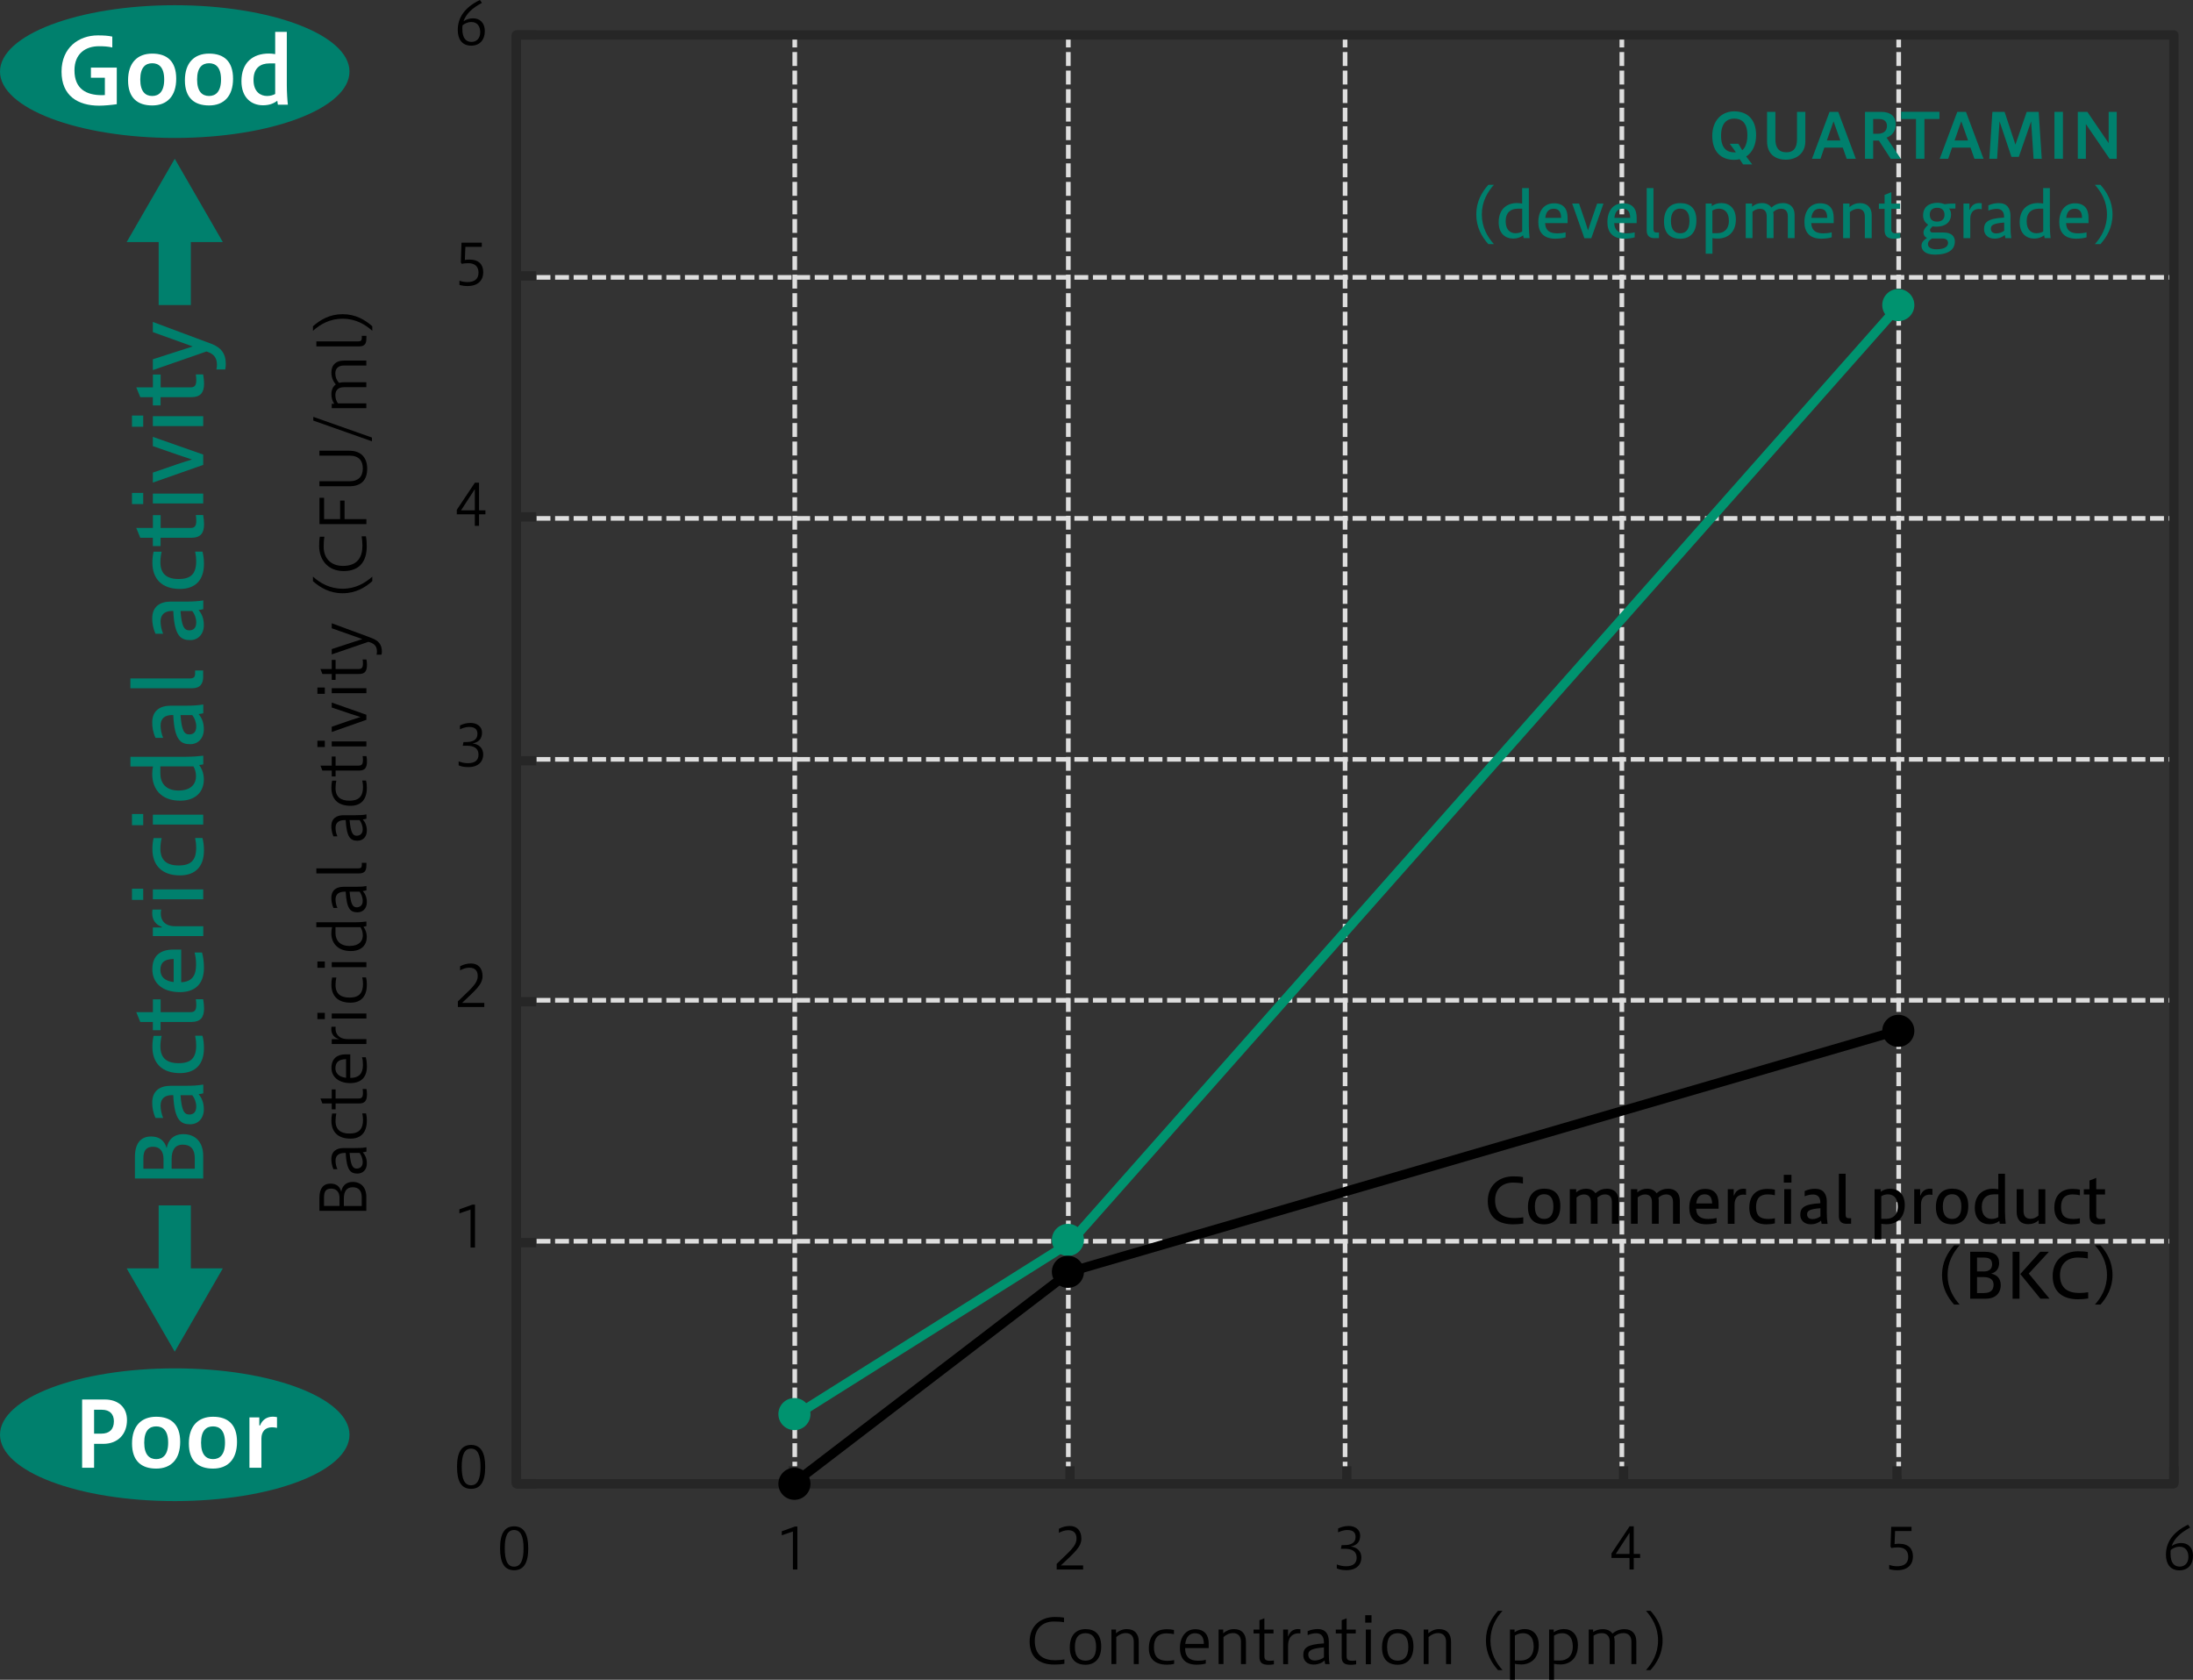 <?xml version="1.0" encoding="UTF-8"?>
<svg id="_レイヤー_2" data-name="レイヤー 2" xmlns="http://www.w3.org/2000/svg" xmlns:xlink="http://www.w3.org/1999/xlink" viewBox="0 0 386.66 296.14">
  <rect x="0" y="0" width="386.66" height="296.14" fill="#333333" stroke="none"/>
  <defs>
    <style>
      .cls-1, .cls-2, .cls-3, .cls-4, .cls-5 {
        stroke-width: 0px;
      }

      .cls-2 {
        fill: #00936f;
      }

      .cls-6 {
        stroke: #00936f;
      }

      .cls-6, .cls-3, .cls-7, .cls-8, .cls-9, .cls-10 {
        fill: none;
      }

      .cls-6, .cls-7, .cls-9, .cls-10 {
        stroke-linejoin: round;
      }

      .cls-6, .cls-9 {
        stroke-linecap: round;
      }

      .cls-6, .cls-9, .cls-10 {
        stroke-width: 1.64px;
      }

      .cls-11 {
        clip-path: url(#clippath-1);
      }

      .cls-7 {
        stroke: #dedede;
        stroke-dasharray: 0 0 2.45 .82;
        stroke-width: .82px;
      }

      .cls-4 {
        fill: #fff;
      }

      .cls-12 {
        clip-path: url(#clippath);
      }

      .cls-8 {
        stroke: #00806d;
        stroke-miterlimit: 10;
        stroke-width: 5.67px;
      }

      .cls-9 {
        stroke: #000;
      }

      .cls-5 {
        fill: #00806d;
      }

      .cls-10 {
        stroke: #262626;
      }
    </style>
    <clipPath id="clippath">
      <rect class="cls-3" x="90.75" y="5.4" width="292.83" height="256.95"/>
    </clipPath>
    <clipPath id="clippath-1">
      <rect class="cls-3" x="90.75" y="5.4" width="292.83" height="256.95"/>
    </clipPath>
  </defs>
  <g id="_レイヤー_2-2" data-name="レイヤー 2">
    <g>
      <path class="cls-1" d="m84.97.51c-1.71.92-2.77,1.9-3.25,3.24.46-.32,1.06-.52,1.69-.52,1.13,0,2.07.72,2.07,2.28,0,1.48-.86,2.54-2.4,2.54-1.67,0-2.37-1.22-2.37-2.76,0-2.23,1.26-4.01,3.9-5.29l.36.51Zm-3.45,4.61c0,1.59.63,2.27,1.62,2.27.86,0,1.53-.6,1.53-1.71,0-1.01-.48-1.8-1.59-1.8-.53,0-1.13.25-1.52.58-.03.14-.04.26-.04.66Z"/>
      <path class="cls-1" d="m81.01,49.48c.39.16.94.25,1.38.25,1.14,0,1.98-.43,1.98-1.65,0-1.1-.65-1.68-1.79-1.68-.29,0-.78.02-1.16.12l-.17-.25.12-3.49h3.58v.74h-2.9l-.09,2.31c.27-.05.52-.07.8-.07,1.69,0,2.44.9,2.44,2.21,0,1.5-.95,2.46-2.79,2.46-.41,0-.94-.06-1.4-.2v-.75Z"/>
      <path class="cls-1" d="m83.72,92.71v-2.04h-3.18v-.79l3.19-4.78h.73v4.87h1.13v.7h-1.13v2.04h-.74Zm0-2.74v-3.74l-2.43,3.74h2.43Z"/>
      <path class="cls-1" d="m80.87,134.23c.37.14.95.32,1.61.32,1.36,0,1.89-.59,1.89-1.51,0-1.14-.83-1.57-2.08-1.57h-.7l.13-.65h.47c1.11,0,1.99-.34,1.99-1.43,0-.63-.26-1.23-1.47-1.23-.73,0-1.41.31-1.61.42v-.69c.61-.29,1.18-.44,1.89-.44,1.15,0,2,.68,2,1.68s-.44,1.69-1.66,1.94c1.14.14,1.87.82,1.87,1.95,0,1.22-.83,2.22-2.64,2.22-.89,0-1.37-.18-1.69-.31v-.7Z"/>
      <path class="cls-1" d="m80.73,177.53v-.99c2.19-2.15,3.5-3.09,3.5-4.48,0-.85-.43-1.46-1.48-1.46-.62,0-1.21.24-1.63.47v-.72c.67-.34,1.23-.49,1.95-.49,1.22,0,2.01.82,2.01,2.21,0,1.5-1.18,2.43-3.61,4.74h3.92v.72h-4.66Z"/>
      <path class="cls-1" d="m82.96,219.94v-6.7l-1.96.67v-.71l2.31-.83h.44v7.57h-.79Z"/>
      <path class="cls-1" d="m85.55,258.61c0,2.55-.78,3.87-2.49,3.87s-2.48-1.29-2.48-3.87.78-3.87,2.48-3.87,2.49,1.31,2.49,3.87Zm-4.14,0c0,2.09.46,3.24,1.64,3.24s1.67-1.15,1.67-3.24-.49-3.22-1.67-3.22-1.64,1.13-1.64,3.22Z"/>
      <g>
        <path class="cls-1" d="m56.32,211.13c0-1.58.66-2.46,1.96-2.46,1.03,0,1.62.48,1.89,1.42.14-.91.76-1.72,2.01-1.72,1.47,0,2.41.97,2.41,2.64v2.46h-8.27v-2.34Zm3.54.03c0-.99-.54-1.61-1.46-1.61s-1.27.48-1.27,1.56v1.49h2.73v-1.44Zm3.92-.05c0-1.21-.56-1.8-1.6-1.8-1.09,0-1.55.76-1.55,1.97v1.33h3.15v-1.5Z"/>
        <path class="cls-1" d="m64.6,203.02c-.19.05-.41.11-.64.13.37.4.72,1.04.72,1.95,0,1.17-.74,1.8-1.65,1.8-1.27,0-1.91-.63-2.08-3.64h-.18c-.89,0-1.61.36-1.61,1.34,0,.48.09,1,.33,1.53h-.7c-.3-.68-.37-1.35-.37-1.77,0-1.45.98-1.96,2.18-1.96h2.08c.95,0,1.31-.03,1.93-.14v.76Zm-2.96.24c.19,2.19.55,2.76,1.25,2.76.54,0,1.06-.33,1.06-1.11,0-.7-.28-1.29-.55-1.65h-1.76Z"/>
        <path class="cls-1" d="m64.53,196.28c.12.47.15.84.15,1.29,0,2.08-1.04,3.17-2.88,3.17-2.22,0-3.37-1.18-3.37-3.19,0-.44.03-.77.13-1.24h.74c-.08.37-.14.8-.14,1.32,0,1.62,1.01,2.21,2.45,2.21s2.39-.54,2.39-2.4c0-.19-.01-.66-.13-1.15h.66Z"/>
        <path class="cls-1" d="m64.61,191.98c.07.35.09.68.09.96,0,1.2-.44,1.6-1.4,1.6h-4.13v1.04h-.68v-1.04h-1.65l-.34-.87h1.99v-1.61h.68v1.61h3.98c.58,0,.84-.17.84-.98,0-.3-.02-.53-.06-.7h.67Z"/>
        <path class="cls-1" d="m64.49,186.38c.13.47.2,1.06.2,1.64,0,1.9-1,2.93-2.96,2.93s-3.29-1.08-3.29-2.67c0-1.73,1.1-2.4,2.48-2.4h.84v4.16c1.63-.02,2.23-.86,2.23-2.29,0-.48-.02-.92-.17-1.36h.67Zm-3.47.35c-1.43.02-1.88.66-1.88,1.63,0,.74.53,1.52,1.88,1.65v-3.28Z"/>
        <path class="cls-1" d="m64.6,184.06h-6.11v-.86h1.21v-.04c-.73-.22-1.29-.79-1.29-1.73,0-.2.01-.31.03-.41h.74c-.02.09-.02.14-.02.35,0,.85.51,1.82,2.17,1.82h3.27v.87Z"/>
        <path class="cls-1" d="m57.27,179.67h-1.31v-1.11h1.31v1.11Zm7.33-.11h-6.11v-.88h6.11v.88Z"/>
        <path class="cls-1" d="m64.53,172.31c.12.47.15.84.15,1.29,0,2.08-1.04,3.17-2.88,3.17-2.22,0-3.37-1.18-3.37-3.19,0-.44.03-.77.13-1.24h.74c-.08.37-.14.8-.14,1.32,0,1.62,1.01,2.21,2.45,2.21s2.39-.54,2.39-2.4c0-.19-.01-.66-.13-1.15h.66Z"/>
        <path class="cls-1" d="m57.27,170.62h-1.31v-1.11h1.31v1.11Zm7.33-.11h-6.11v-.88h6.11v.88Z"/>
        <path class="cls-1" d="m64.6,163.28c-.15.04-.34.08-.52.1.4.55.59,1.19.59,1.78,0,1.41-.89,2.51-2.83,2.51-2.44,0-3.42-1.58-3.42-3.09,0-.38.04-.74.13-1.12h-2.78v-.87h7c.77,0,1.34-.07,1.83-.13v.83Zm-5.45,1.21c0,1.25.75,2.28,2.48,2.28s2.34-.9,2.34-1.85c0-.61-.17-1.08-.42-1.46h-4.4v1.03Z"/>
        <path class="cls-1" d="m64.6,156.96c-.19.05-.41.11-.64.13.37.4.72,1.04.72,1.95,0,1.17-.74,1.8-1.65,1.8-1.27,0-1.91-.63-2.08-3.64h-.18c-.89,0-1.61.36-1.61,1.34,0,.48.09,1,.33,1.53h-.7c-.3-.68-.37-1.35-.37-1.77,0-1.45.98-1.96,2.18-1.96h2.08c.95,0,1.31-.03,1.93-.14v.76Zm-2.96.24c.19,2.19.55,2.76,1.25,2.76.54,0,1.06-.33,1.06-1.11,0-.7-.28-1.29-.55-1.65h-1.76Z"/>
        <path class="cls-1" d="m64.6,152.54c0,.97-.29,1.44-1.3,1.44h-7.52v-.88h7.34c.54,0,.67-.2.67-.57v-.41h.81v.42Z"/>
        <path class="cls-1" d="m64.6,144.34c-.19.05-.41.11-.64.13.37.4.72,1.04.72,1.95,0,1.17-.74,1.8-1.65,1.8-1.27,0-1.91-.63-2.08-3.64h-.18c-.89,0-1.61.36-1.61,1.34,0,.48.09,1,.33,1.53h-.7c-.3-.68-.37-1.35-.37-1.77,0-1.45.98-1.96,2.18-1.96h2.08c.95,0,1.31-.03,1.93-.14v.76Zm-2.96.24c.19,2.19.55,2.76,1.25,2.76.54,0,1.06-.33,1.06-1.11,0-.7-.28-1.29-.55-1.65h-1.76Z"/>
        <path class="cls-1" d="m64.53,137.6c.12.47.15.84.15,1.29,0,2.08-1.04,3.17-2.88,3.17-2.22,0-3.37-1.18-3.37-3.19,0-.44.03-.77.13-1.24h.74c-.08.37-.14.8-.14,1.32,0,1.62,1.01,2.21,2.45,2.21s2.39-.54,2.39-2.4c0-.19-.01-.66-.13-1.15h.66Z"/>
        <path class="cls-1" d="m64.61,133.29c.07.35.09.68.09.96,0,1.2-.44,1.6-1.4,1.6h-4.13v1.04h-.68v-1.04h-1.65l-.34-.87h1.99v-1.61h.68v1.61h3.98c.58,0,.84-.17.84-.98,0-.3-.02-.53-.06-.7h.67Z"/>
        <path class="cls-1" d="m57.27,131.7h-1.31v-1.11h1.31v1.11Zm7.33-.11h-6.11v-.88h6.11v.88Z"/>
        <path class="cls-1" d="m64.6,126.9l-6.11,2.15v-.93l3.07-1.06c.56-.19,1.4-.46,2-.65-.57-.18-1.36-.43-1.99-.64l-3.08-1.04v-.87l6.11,2.15v.9Z"/>
        <path class="cls-1" d="m57.27,122.32h-1.31v-1.11h1.31v1.11Zm7.33-.11h-6.11v-.88h6.11v.88Z"/>
        <path class="cls-1" d="m64.61,116.26c.07.35.09.68.09.96,0,1.2-.44,1.6-1.4,1.6h-4.13v1.04h-.68v-1.04h-1.65l-.34-.87h1.99v-1.61h.68v1.61h3.98c.58,0,.84-.17.84-.98,0-.3-.02-.53-.06-.7h.67Z"/>
        <path class="cls-1" d="m66.39,115.41c.04-.17.07-.36.07-.53,0-.84-.33-1.38-1.35-1.68l-.17-.04-6.45,2.21v-.94l5.4-1.76-5.4-1.91v-.88c1.72.66,5.79,2.11,7.12,2.64,1.11.44,1.72,1.08,1.72,2.38,0,.14-.02.32-.07.52h-.87Z"/>
        <path class="cls-1" d="m65.64,102.46c-1.27,1.13-2.94,2.13-5.23,2.13s-3.96-1-5.23-2.13v-.8c1.27,1.13,2.95,2.13,5.23,2.13s3.96-1,5.23-2.13v.8Z"/>
        <path class="cls-1" d="m64.52,94.55c.1.52.14,1.19.14,1.78,0,2.56-1.19,4.35-4.07,4.35s-4.32-2.1-4.32-4.42c0-.52.02-1.13.12-1.64h.81c-.1.54-.13,1.19-.13,1.79,0,2.1,1.36,3.36,3.4,3.36,2.56,0,3.43-1.54,3.43-3.59,0-.51-.07-1.23-.14-1.63h.76Z"/>
        <path class="cls-1" d="m64.6,92.4h-8.27v-4.64h.81v3.76h2.83v-3.27h.78v3.27h3.85v.88Z"/>
        <path class="cls-1" d="m61.67,84.84c1.45,0,2.3-.77,2.3-2.26,0-1.33-.69-2.25-2.3-2.25h-5.35v-.87h5.26c2.16,0,3.16,1.31,3.16,3.16,0,1.99-1.01,3.11-3.16,3.11h-5.26v-.89h5.35Z"/>
        <path class="cls-1" d="m55.24,74.15v-.66l10.34,3.65v.66l-10.34-3.65Z"/>
        <path class="cls-1" d="m64.6,71.96h-6.11v-.77h.44c-.31-.47-.5-1.02-.5-1.69,0-.8.29-1.38.78-1.72-.53-.64-.78-1.3-.78-2.12,0-1.38.87-2.09,2.19-2.09h3.97v.87h-3.95c-1.1,0-1.52.65-1.52,1.39,0,.69.24,1.19.65,1.67.25-.07.54-.11.85-.11h3.97v.87h-3.95c-1.1,0-1.51.66-1.51,1.38,0,.59.15,1.04.45,1.47h5.01v.86Z"/>
        <path class="cls-1" d="m64.6,59.63c0,.97-.29,1.44-1.3,1.44h-7.52v-.88h7.34c.54,0,.67-.2.67-.57v-.41h.81v.42Z"/>
        <path class="cls-1" d="m65.64,58.32c-1.27-1.13-2.94-2.13-5.23-2.13s-3.96,1-5.23,2.13v-.8c1.27-1.13,2.95-2.13,5.23-2.13s3.96,1,5.23,2.13v.8Z"/>
      </g>
      <g>
        <path class="cls-5" d="m23.79,203.96c0-2.3.96-3.6,2.85-3.6,1.42,0,2.35.69,2.75,2.05.24-1.39,1.18-2.46,2.93-2.46,2.15,0,3.51,1.41,3.51,3.84v3.98h-12.04v-3.81Zm5.04.37c0-1.42-.69-2.16-1.84-2.16s-1.71.61-1.71,2.05v1.82h3.55v-1.71Zm5.51-.19c0-1.55-.75-2.34-2.11-2.34s-1.97.96-1.97,2.53v1.71h4.08v-1.9Z"/>
        <path class="cls-5" d="m35.83,192.76c-.26.06-.53.11-.82.14.53.62.93,1.44.93,2.67,0,1.6-1.02,2.64-2.4,2.64-1.66,0-2.79-.69-2.99-5.14h-.22c-1.22,0-2.02.59-2.02,1.84,0,.75.18,1.5.45,2.18h-1.34c-.46-1.01-.58-1.89-.58-2.71,0-2.06,1.34-2.96,3.27-2.96h2.69c1.3,0,2.1-.06,3.04-.21v1.54Zm-4,.32c.19,2.62.61,3.41,1.54,3.41.74,0,1.23-.42,1.23-1.41,0-.74-.29-1.49-.7-2h-2.06Z"/>
        <path class="cls-5" d="m35.7,182.61c.19.72.26,1.44.26,2.19,0,2.8-1.49,4.39-4.24,4.39-3.15,0-4.85-1.76-4.85-4.63,0-.66.05-1.26.21-1.94h1.42c-.13.54-.22,1.17-.22,1.86,0,1.95,1.01,2.96,3.22,2.96s3.09-.94,3.09-3.17c0-.5-.05-1.04-.18-1.67h1.3Z"/>
        <path class="cls-5" d="m35.82,176.17c.1.5.16,1.17.16,1.62,0,1.57-.64,2.38-2.23,2.38h-5.44v1.46h-1.36v-1.46h-2.22l-.7-1.73h2.93v-2.26h1.36v2.26h5.27c.7,0,1.02-.3,1.02-1.3,0-.35-.05-.69-.08-.98h1.3Z"/>
        <path class="cls-5" d="m35.61,167.91c.26.87.35,1.86.35,2.71,0,3.15-1.89,4.29-4.23,4.29-3.06,0-4.87-1.57-4.87-4.03s1.47-3.47,3.71-3.47h1.38v5.76c2.1-.11,2.62-1.39,2.62-3.17,0-.69-.08-1.41-.26-2.08h1.28Zm-4.99,1.15c-1.82.03-2.34.82-2.34,1.94,0,1.06.61,1.95,2.34,2.13v-4.07Z"/>
        <path class="cls-5" d="m35.83,165.03h-8.88v-1.52h1.57v-.11c-.99-.34-1.68-1.15-1.68-2.37,0-.24.02-.5.05-.67h1.54c-.05.21-.08.42-.08.72,0,1.2.75,2.21,2.51,2.21h4.98v1.75Z"/>
        <path class="cls-5" d="m25.25,158.65h-1.98v-1.97h1.98v1.97Zm10.58-.11h-8.88v-1.74h8.88v1.74Z"/>
        <path class="cls-5" d="m35.7,147.75c.19.72.26,1.44.26,2.19,0,2.8-1.49,4.39-4.24,4.39-3.15,0-4.85-1.76-4.85-4.63,0-.66.05-1.26.21-1.94h1.42c-.13.54-.22,1.17-.22,1.86,0,1.95,1.01,2.96,3.22,2.96s3.09-.94,3.09-3.17c0-.5-.05-1.04-.18-1.67h1.3Z"/>
        <path class="cls-5" d="m25.25,145.48h-1.98v-1.97h1.98v1.97Zm10.58-.11h-8.88v-1.74h8.88v1.74Z"/>
        <path class="cls-5" d="m35.83,134.76c-.22.05-.46.08-.72.11.56.75.83,1.6.83,2.56,0,2.05-1.33,3.73-4.19,3.73-3.39,0-4.91-2.13-4.91-4.69,0-.45.05-.88.13-1.34h-3.97v-1.71h9.73c1.15,0,2.42-.1,3.11-.19v1.54Zm-7.56,1.6c0,1.63.9,3.01,3.22,3.01s3.07-1.31,3.07-2.5c0-.71-.18-1.28-.45-1.75h-5.84v1.23Z"/>
        <path class="cls-5" d="m35.83,125.75c-.26.06-.53.11-.82.14.53.62.93,1.44.93,2.67,0,1.6-1.02,2.64-2.4,2.64-1.66,0-2.79-.69-2.99-5.14h-.22c-1.22,0-2.02.59-2.02,1.84,0,.75.18,1.51.45,2.18h-1.34c-.46-1.01-.58-1.89-.58-2.71,0-2.06,1.34-2.96,3.27-2.96h2.69c1.3,0,2.1-.06,3.04-.21v1.54Zm-4,.32c.19,2.62.61,3.41,1.54,3.41.74,0,1.23-.42,1.23-1.41,0-.74-.29-1.49-.7-2h-2.06Z"/>
        <path class="cls-5" d="m35.83,119.21c0,1.34-.51,2.13-2,2.13h-10.84v-1.73h10.45c.78,0,.96-.29.96-.9v-.51h1.42v1.01Z"/>
        <path class="cls-5" d="m35.83,107.4c-.26.06-.53.11-.82.14.53.62.93,1.44.93,2.67,0,1.6-1.02,2.64-2.4,2.64-1.66,0-2.79-.69-2.99-5.14h-.22c-1.22,0-2.02.59-2.02,1.84,0,.75.18,1.51.45,2.18h-1.34c-.46-1.01-.58-1.89-.58-2.71,0-2.06,1.34-2.96,3.27-2.96h2.69c1.3,0,2.1-.06,3.04-.21v1.54Zm-4,.32c.19,2.62.61,3.41,1.54,3.41.74,0,1.23-.42,1.23-1.41,0-.74-.29-1.49-.7-2h-2.06Z"/>
        <path class="cls-5" d="m35.7,97.25c.19.72.26,1.44.26,2.19,0,2.8-1.49,4.39-4.24,4.39-3.15,0-4.85-1.76-4.85-4.63,0-.66.05-1.26.21-1.94h1.42c-.13.54-.22,1.17-.22,1.86,0,1.95,1.01,2.96,3.22,2.96s3.09-.95,3.09-3.17c0-.5-.05-1.04-.18-1.66h1.3Z"/>
        <path class="cls-5" d="m35.82,90.81c.1.5.16,1.17.16,1.62,0,1.57-.64,2.38-2.23,2.38h-5.44v1.46h-1.36v-1.46h-2.22l-.7-1.73h2.93v-2.26h1.36v2.26h5.27c.7,0,1.02-.3,1.02-1.3,0-.35-.05-.69-.08-.98h1.3Z"/>
        <path class="cls-5" d="m25.25,88.87h-1.98v-1.97h1.98v1.97Zm10.58-.11h-8.88v-1.74h8.88v1.74Z"/>
        <path class="cls-5" d="m35.83,81.96l-8.88,3.12v-1.76l4.24-1.46c.8-.27,1.79-.59,2.66-.85-.86-.3-1.82-.59-2.61-.87l-4.29-1.49v-1.63l8.88,3.12v1.81Z"/>
        <path class="cls-5" d="m25.25,75.23h-1.98v-1.97h1.98v1.97Zm10.58-.11h-8.88v-1.75h8.88v1.75Z"/>
        <path class="cls-5" d="m35.82,66.02c.1.5.16,1.17.16,1.62,0,1.57-.64,2.38-2.23,2.38h-5.44v1.46h-1.36v-1.46h-2.22l-.7-1.73h2.93v-2.26h1.36v2.26h5.27c.7,0,1.02-.3,1.02-1.3,0-.35-.05-.69-.08-.98h1.3Z"/>
        <path class="cls-5" d="m38.15,65.15c.08-.29.1-.54.1-.82,0-1.15-.45-1.89-1.68-2.31l-.18-.05-9.44,3.28v-1.91l7.03-2.26-7.03-2.53v-1.79c2.02.75,8.42,3.14,10.36,3.87,1.62.62,2.5,1.67,2.5,3.54,0,.29-.03.66-.1.96h-1.55Z"/>
      </g>
      <path class="cls-1" d="m93.14,272.96c0,2.55-.78,3.87-2.49,3.87s-2.48-1.29-2.48-3.87.78-3.87,2.48-3.87,2.49,1.31,2.49,3.87Zm-4.14,0c0,2.09.46,3.24,1.64,3.24s1.67-1.15,1.67-3.24-.49-3.22-1.67-3.22-1.64,1.13-1.64,3.22Z"/>
      <path class="cls-1" d="m139.8,276.7v-6.7l-1.96.67v-.71l2.31-.83h.44v7.57h-.79Z"/>
      <path class="cls-1" d="m186.31,276.7v-.99c2.19-2.15,3.5-3.09,3.5-4.48,0-.85-.43-1.46-1.48-1.46-.62,0-1.21.24-1.63.47v-.72c.67-.34,1.23-.49,1.95-.49,1.22,0,2.01.82,2.01,2.21,0,1.5-1.18,2.43-3.61,4.74h3.92v.72h-4.66Z"/>
      <path class="cls-1" d="m235.7,275.81c.37.14.95.32,1.61.32,1.36,0,1.89-.59,1.89-1.51,0-1.14-.83-1.57-2.08-1.57h-.7l.13-.65h.47c1.11,0,1.99-.34,1.99-1.43,0-.63-.26-1.23-1.47-1.23-.73,0-1.41.31-1.61.42v-.69c.61-.29,1.18-.44,1.89-.44,1.15,0,2,.68,2,1.68s-.44,1.69-1.66,1.94c1.14.14,1.87.82,1.87,1.95,0,1.22-.83,2.22-2.64,2.22-.89,0-1.37-.18-1.69-.31v-.7Z"/>
      <path class="cls-1" d="m287.31,276.7v-2.04h-3.18v-.79l3.19-4.78h.73v4.87h1.13v.7h-1.13v2.04h-.74Zm0-2.74v-3.74l-2.43,3.74h2.43Z"/>
      <path class="cls-1" d="m333.09,275.88c.39.16.94.25,1.38.25,1.14,0,1.98-.43,1.98-1.65,0-1.1-.65-1.68-1.79-1.68-.29,0-.78.02-1.16.12l-.17-.25.12-3.49h3.58v.74h-2.9l-.09,2.31c.27-.05.52-.07.8-.07,1.69,0,2.44.9,2.44,2.21,0,1.5-.95,2.46-2.79,2.46-.41,0-.94-.06-1.4-.2v-.75Z"/>
      <path class="cls-1" d="m386.15,269.31c-1.71.92-2.77,1.9-3.25,3.24.46-.32,1.06-.52,1.69-.52,1.13,0,2.07.72,2.07,2.28,0,1.48-.86,2.54-2.4,2.54-1.67,0-2.37-1.22-2.37-2.76,0-2.23,1.26-4.01,3.9-5.29l.36.51Zm-3.45,4.61c0,1.59.63,2.27,1.62,2.27.86,0,1.53-.6,1.53-1.71,0-1.01-.48-1.8-1.59-1.8-.53,0-1.13.25-1.52.58-.03.14-.04.26-.04.66Z"/>
      <g>
        <path class="cls-1" d="m187.67,293.32c-.52.1-1.19.14-1.78.14-2.56,0-4.35-1.19-4.35-4.07s2.1-4.32,4.42-4.32c.52,0,1.13.02,1.64.12v.81c-.54-.1-1.19-.13-1.79-.13-2.1,0-3.36,1.36-3.36,3.4,0,2.56,1.54,3.43,3.59,3.43.51,0,1.23-.07,1.63-.14v.76Z"/>
        <path class="cls-1" d="m194.16,290.26c0,2.13-1.1,3.23-2.77,3.23s-2.77-.92-2.77-3.05,1.09-3.23,2.77-3.23,2.77.92,2.77,3.05Zm-4.64.09c0,1.83.83,2.42,1.87,2.42s1.87-.59,1.87-2.42-.84-2.42-1.87-2.42-1.87.59-1.87,2.42Z"/>
        <path class="cls-1" d="m195.96,293.39v-6.11h.81v.66c.57-.47,1.17-.73,1.91-.73,1.4,0,2.1.88,2.1,2.2v3.97h-.88v-3.95c0-1.07-.62-1.52-1.39-1.52-.69,0-1.24.31-1.69.7v4.76h-.87Z"/>
        <path class="cls-1" d="m207.02,293.33c-.47.12-.84.15-1.29.15-2.08,0-3.17-1.04-3.17-2.88,0-2.22,1.18-3.37,3.19-3.37.44,0,.77.03,1.24.13v.74c-.37-.08-.8-.14-1.32-.14-1.62,0-2.21,1.01-2.21,2.45s.54,2.39,2.4,2.39c.19,0,.66-.01,1.16-.13v.66Z"/>
        <path class="cls-1" d="m212.61,293.28c-.47.13-1.06.2-1.64.2-1.9,0-2.93-1-2.93-2.96s1.08-3.29,2.67-3.29c1.73,0,2.4,1.1,2.4,2.48v.84h-4.16c.02,1.63.86,2.23,2.29,2.23.48,0,.92-.02,1.36-.17v.67Zm-.35-3.46c-.02-1.43-.66-1.88-1.63-1.88-.74,0-1.52.53-1.65,1.88h3.28Z"/>
        <path class="cls-1" d="m214.86,293.39v-6.11h.81v.66c.57-.47,1.17-.73,1.91-.73,1.4,0,2.1.88,2.1,2.2v3.97h-.88v-3.95c0-1.07-.62-1.52-1.39-1.52-.69,0-1.24.31-1.69.7v4.76h-.87Z"/>
        <path class="cls-1" d="m224.62,293.41c-.35.07-.68.09-.96.09-1.2,0-1.6-.44-1.6-1.4v-4.13h-1.04v-.68h1.04v-1.65l.87-.34v1.99h1.61v.68h-1.61v3.98c0,.58.17.84.98.84.3,0,.53-.02.7-.05v.67Z"/>
        <path class="cls-1" d="m226.24,293.39v-6.11h.86v1.21h.04c.22-.73.79-1.29,1.73-1.29.2,0,.31.01.41.03v.74c-.09-.02-.14-.02-.35-.02-.85,0-1.82.51-1.82,2.17v3.27h-.87Z"/>
        <path class="cls-1" d="m233.67,293.39c-.05-.19-.11-.41-.13-.64-.4.37-1.05.71-1.95.71-1.17,0-1.8-.74-1.8-1.65,0-1.27.63-1.91,3.64-2.08v-.18c0-.89-.36-1.61-1.34-1.61-.48,0-1,.09-1.53.33v-.7c.68-.3,1.35-.37,1.77-.37,1.45,0,1.96.98,1.96,2.18v2.08c0,.95.03,1.31.14,1.92h-.76Zm-.24-2.96c-2.19.19-2.76.55-2.76,1.25,0,.54.33,1.06,1.11,1.06.7,0,1.29-.27,1.65-.55v-1.76Z"/>
        <path class="cls-1" d="m239.11,293.41c-.35.07-.68.09-.96.09-1.2,0-1.59-.44-1.59-1.4v-4.13h-1.04v-.68h1.04v-1.65l.87-.34v1.99h1.61v.68h-1.61v3.98c0,.58.17.84.98.84.3,0,.53-.02.7-.05v.67Z"/>
        <path class="cls-1" d="m240.71,286.07v-1.31h1.11v1.31h-1.11Zm.11,7.33v-6.11h.88v6.11h-.88Z"/>
        <path class="cls-1" d="m249.21,290.26c0,2.13-1.1,3.23-2.77,3.23s-2.77-.92-2.77-3.05,1.09-3.23,2.77-3.23,2.77.92,2.77,3.05Zm-4.64.09c0,1.83.83,2.42,1.87,2.42s1.87-.59,1.87-2.42-.84-2.42-1.87-2.42-1.87.59-1.87,2.42Z"/>
        <path class="cls-1" d="m251.02,293.39v-6.11h.81v.66c.57-.47,1.17-.73,1.91-.73,1.4,0,2.1.88,2.1,2.2v3.97h-.88v-3.95c0-1.07-.62-1.52-1.39-1.52-.69,0-1.24.31-1.69.7v4.76h-.87Z"/>
        <path class="cls-1" d="m264.12,294.44c-1.13-1.26-2.13-2.94-2.13-5.23s1-3.96,2.13-5.23h.8c-1.13,1.26-2.13,2.95-2.13,5.23s1,3.96,2.13,5.23h-.8Z"/>
        <path class="cls-1" d="m266.23,296.14v-8.86h.81v.48c.55-.37,1.17-.56,1.77-.56,1.4,0,2.5.9,2.5,2.83,0,2.44-1.51,3.41-3.08,3.41-.43,0-.77-.03-1.13-.11v2.8h-.87Zm1.89-3.39c1.27,0,2.29-.76,2.29-2.48s-.9-2.34-1.85-2.34c-.63,0-1.09.19-1.46.43v4.39h1.02Z"/>
        <path class="cls-1" d="m273.13,296.14v-8.86h.81v.48c.55-.37,1.17-.56,1.77-.56,1.4,0,2.5.9,2.5,2.83,0,2.44-1.51,3.41-3.08,3.41-.43,0-.77-.03-1.13-.11v2.8h-.87Zm1.89-3.39c1.26,0,2.29-.76,2.29-2.48s-.9-2.34-1.85-2.34c-.63,0-1.09.19-1.46.43v4.39h1.02Z"/>
        <path class="cls-1" d="m280.12,293.39v-6.11h.77v.44c.47-.31,1.02-.5,1.69-.5.8,0,1.38.29,1.72.78.64-.53,1.3-.78,2.12-.78,1.38,0,2.09.87,2.09,2.19v3.97h-.87v-3.95c0-1.1-.65-1.52-1.39-1.52-.69,0-1.19.24-1.67.65.07.25.11.54.11.85v3.97h-.87v-3.95c0-1.1-.66-1.51-1.38-1.51-.59,0-1.04.15-1.47.45v5.01h-.86Z"/>
        <path class="cls-1" d="m290.21,294.44c1.13-1.26,2.13-2.94,2.13-5.23s-1-3.96-2.13-5.23h.8c1.13,1.26,2.13,2.95,2.13,5.23s-1,3.96-2.13,5.23h-.8Z"/>
      </g>
      <g>
        <line class="cls-8" x1="30.81" y1="53.78" x2="30.81" y2="40.2"/>
        <polygon class="cls-5" points="39.29 42.68 30.81 27.99 22.33 42.68 39.29 42.68"/>
      </g>
      <g>
        <line class="cls-8" x1="30.81" y1="212.51" x2="30.81" y2="226.09"/>
        <polygon class="cls-5" points="22.33 223.61 30.81 238.3 39.29 223.61 22.33 223.61"/>
      </g>
      <g>
        <ellipse class="cls-5" cx="30.81" cy="12.62" rx="30.81" ry="11.7"/>
        <g>
          <path class="cls-4" d="m20.59,18.37c-.94.14-2.21.26-3.11.26-3.76,0-6.63-1.75-6.63-6s3.06-6.39,6.39-6.39c1.04,0,1.82.05,2.56.21v1.92c-.72-.18-1.55-.22-2.35-.22-2.31,0-4.32,1.25-4.32,4.26,0,3.28,2.1,4.37,4.85,4.37.14,0,.32,0,.51-.02v-3.06h-2.46v-1.78h4.56v6.45Z"/>
          <path class="cls-4" d="m22.58,14.16c0-3.09,1.65-4.71,4.26-4.71s4.23,1.34,4.23,4.43-1.63,4.71-4.23,4.71-4.26-1.34-4.26-4.43Zm6.37-.14c0-2.16-.94-2.87-2.11-2.87s-2.11.7-2.11,2.87.94,2.9,2.11,2.9,2.11-.75,2.11-2.9Z"/>
          <path class="cls-4" d="m32.6,14.16c0-3.09,1.65-4.71,4.26-4.71s4.23,1.34,4.23,4.43-1.63,4.71-4.23,4.71-4.26-1.34-4.26-4.43Zm6.37-.14c0-2.16-.94-2.87-2.11-2.87s-2.11.7-2.11,2.87.94,2.9,2.11,2.9,2.11-.75,2.11-2.9Z"/>
          <path class="cls-4" d="m48.99,18.45l-.1-.69c-.7.54-1.49.8-2.53.8-2.05,0-3.79-1.36-3.79-4.24,0-3.28,2-4.88,4.83-4.88.35,0,.74.03,1.12.1v-3.92h2.05v9.38c0,1.2.1,2.79.19,3.46h-1.78Zm-1.5-7.27c-1.5,0-2.79.74-2.79,2.91s1.3,2.83,2.38,2.83c.58,0,1.06-.14,1.44-.35v-5.39h-1.04Z"/>
        </g>
      </g>
      <g>
        <ellipse class="cls-5" cx="30.81" cy="252.94" rx="30.81" ry="11.7"/>
        <g>
          <path class="cls-4" d="m14.48,258.77v-12.04h3.99c2.32,0,3.92,1.31,3.92,3.63,0,2.45-1.57,4.19-4.18,4.19h-1.62v4.21h-2.11Zm2.11-10.23v4.21h1.28c1.38,0,2.21-.72,2.21-2.18,0-1.26-.72-2.03-2.11-2.03h-1.38Z"/>
          <path class="cls-4" d="m23.28,254.48c0-3.09,1.65-4.71,4.26-4.71s4.23,1.34,4.23,4.43-1.63,4.71-4.23,4.71-4.26-1.34-4.26-4.43Zm6.37-.14c0-2.16-.94-2.87-2.11-2.87s-2.11.7-2.11,2.87.94,2.9,2.11,2.9,2.11-.75,2.11-2.9Z"/>
          <path class="cls-4" d="m33.3,254.48c0-3.09,1.65-4.71,4.26-4.71s4.23,1.34,4.23,4.43-1.63,4.71-4.23,4.71-4.26-1.34-4.26-4.43Zm6.37-.14c0-2.16-.94-2.87-2.11-2.87s-2.11.7-2.11,2.87.94,2.9,2.11,2.9,2.11-.75,2.11-2.9Z"/>
          <path class="cls-4" d="m43.98,258.77v-8.88h1.74v1.41h.14c.34-.93,1.15-1.54,2.23-1.54.24,0,.54.03.75.08v1.89c-.27-.06-.58-.1-.88-.1-1.15,0-1.87.72-1.87,1.98v5.15h-2.11Z"/>
        </g>
      </g>
      <g>
        <path class="cls-7" d="m91.33,5.91h292.25M91.33,48.9h292.25M91.33,91.39h292.25m-292.25,42.48h292.25m-292.25,42.48h292.25m-292.25,42.48h292.25"/>
        <path class="cls-7" d="m383.57,5.91v255.93M334.77,5.91v255.93M285.96,5.91v255.93M237.16,5.91v255.93M188.36,5.91v255.93M140.13,5.91v255.93"/>
        <rect class="cls-10" x="91.04" y="6.16" width="292.25" height="255.41"/>
        <line class="cls-10" x1="91.04" y1="261.58" x2="91.04" y2="6.16"/>
        <path class="cls-10" d="m91.04,6.16h3.49m-3.49,42.48h3.49m-3.49,42.48h3.49m-3.49,43h3.49m-3.49,42.48h3.49m-3.49,42.48h3.49m-3.49,42.48h3.49"/>
        <line class="cls-10" x1="91.04" y1="261.58" x2="383.28" y2="261.58"/>
        <path class="cls-10" d="m383.28,258.51v3.07m-48.8-3.07v3.07m-48.22-3.07v3.07m-48.8-3.07v3.07m-48.8-3.07v3.07m-48.8-3.07v3.07m-48.8-3.07v3.07"/>
        <g class="cls-12">
          <polyline class="cls-6" points="139.84 249.8 188.65 219.09 334.48 54.28"/>
        </g>
        <g>
          <circle class="cls-2" cx="140.07" cy="249.3" r="2.83"/>
          <circle class="cls-2" cx="188.29" cy="218.59" r="2.83"/>
          <circle class="cls-2" cx="334.7" cy="53.78" r="2.83"/>
        </g>
        <g class="cls-11">
          <polyline class="cls-9" points="139.84 261.58 188.65 224.21 334.48 181.73"/>
        </g>
        <g>
          <circle class="cls-1" cx="140.07" cy="261.59" r="2.83"/>
          <circle class="cls-1" cx="188.29" cy="224.22" r="2.83"/>
          <circle class="cls-1" cx="334.7" cy="181.74" r="2.83"/>
        </g>
        <g>
          <path class="cls-5" d="m306.74,28.06c-.31.08-.63.12-.97.12-2.19,0-3.87-1.3-3.87-4.22,0-2.73,1.67-4.33,3.87-4.33s3.86,1.29,3.86,4.21c0,1.75-.68,3.05-1.75,3.75l1.06,1.39h-1.61l-.59-.91Zm-.24-2.71l.69,1.13c.51-.41.9-1.28.9-2.64,0-2.34-1.15-2.93-2.32-2.93s-2.32.68-2.32,3.03,1.17,2.92,2.32,2.92c.1,0,.21,0,.3-.01l-1.08-1.5h1.51Z"/>
          <path class="cls-5" d="m316.84,19.72h1.47v5.18c0,2.16-1.6,3.25-3.43,3.25-1.99,0-3.32-1.1-3.32-3.25v-5.18h1.47v4.84c0,1.41.54,2.29,1.96,2.29,1.21,0,1.85-.73,1.85-2.29v-4.84Z"/>
          <path class="cls-5" d="m319.48,27.99l3.1-8.27h1.53l3.1,8.27h-1.61l-.69-1.97h-3.25l-.68,1.97h-1.51Zm2.62-3.22h2.38l-1.2-3.38-1.18,3.38Z"/>
          <path class="cls-5" d="m328.83,27.99v-8.27h2.86c1.6,0,2.56.76,2.56,2.2,0,1.25-.68,2-1.62,2.34l2.51,3.73h-1.78l-2.08-3.2h-1.01v3.2h-1.44Zm1.44-7.01v2.6h.8c.96,0,1.63-.44,1.63-1.38,0-.83-.54-1.22-1.4-1.22h-1.03Z"/>
          <path class="cls-5" d="m337.82,27.99v-7.01h-2.62v-1.27h6.75v1.27h-2.64v7.01h-1.5Z"/>
          <path class="cls-5" d="m342,27.99l3.1-8.27h1.53l3.1,8.27h-1.61l-.69-1.97h-3.25l-.68,1.97h-1.51Zm2.62-3.22h2.38l-1.2-3.38-1.18,3.38Z"/>
          <path class="cls-5" d="m350.75,27.99l.54-8.27h2.15l1.91,5.78,1.99-5.78h2.11l.54,8.27h-1.44l-.43-6.59-2.17,6.25h-1.3l-2.1-6.26-.43,6.6h-1.38Z"/>
          <path class="cls-5" d="m362.23,27.99v-8.27h1.5v8.27h-1.5Z"/>
          <path class="cls-5" d="m366.35,27.99v-8.27h1.68l3.76,5.52v-5.52h1.42v8.27h-1.26l-4.18-6.12v6.12h-1.42Z"/>
          <path class="cls-5" d="m262.42,43.04c-1.13-1.26-2.13-2.94-2.13-5.23s1-3.96,2.13-5.23h.98c-1.13,1.27-2.13,2.95-2.13,5.23s1,3.96,2.13,5.23h-.98Z"/>
          <path class="cls-5" d="m268.64,41.99c-.03-.15-.06-.32-.08-.5-.52.39-1.1.57-1.76.57-1.41,0-2.56-.91-2.56-2.88,0-2.33,1.46-3.38,3.22-3.38.31,0,.61.03.92.09v-2.73h1.18v6.69c0,.79.07,1.66.13,2.13h-1.06Zm-1.1-5.19c-1.12,0-2.07.62-2.07,2.21s.9,2.11,1.72,2.11c.48,0,.88-.12,1.2-.31v-4.02h-.85Z"/>
          <path class="cls-5" d="m276.04,41.84c-.59.18-1.28.24-1.86.24-2.17,0-2.95-1.3-2.95-2.9,0-2.1,1.08-3.34,2.77-3.34s2.39,1.01,2.39,2.55v.95h-3.96c.08,1.44.96,1.8,2.18,1.8.47,0,.97-.06,1.43-.18v.88Zm-.79-3.43c-.02-1.25-.56-1.61-1.33-1.61-.73,0-1.34.42-1.46,1.61h2.79Z"/>
          <path class="cls-5" d="m279.35,41.99l-2.15-6.11h1.21l1,2.92c.19.55.41,1.23.58,1.83.21-.59.41-1.25.59-1.79l1.02-2.95h1.12l-2.15,6.11h-1.24Z"/>
          <path class="cls-5" d="m288.22,41.84c-.59.18-1.28.24-1.86.24-2.17,0-2.95-1.3-2.95-2.9,0-2.1,1.08-3.34,2.77-3.34s2.39,1.01,2.39,2.55v.95h-3.96c.08,1.44.96,1.8,2.18,1.8.47,0,.97-.06,1.43-.18v.88Zm-.79-3.43c-.02-1.25-.56-1.61-1.33-1.61-.73,0-1.34.42-1.46,1.61h2.79Z"/>
          <path class="cls-5" d="m291.8,41.99c-.92,0-1.46-.35-1.46-1.38v-7.45h1.19v7.18c0,.54.2.66.62.66h.35v.98h-.69Z"/>
          <path class="cls-5" d="m299.1,38.86c0,2.13-1.11,3.23-2.85,3.23s-2.86-.92-2.86-3.05,1.11-3.23,2.86-3.23,2.85.92,2.85,3.05Zm-4.49.09c0,1.63.74,2.18,1.64,2.18s1.63-.55,1.63-2.18-.73-2.17-1.63-2.17-1.64.54-1.64,2.17Z"/>
          <path class="cls-5" d="m300.74,44.74v-8.86h1.07v.45c.5-.34,1.04-.53,1.69-.53,1.41,0,2.56.92,2.56,2.88,0,2.33-1.47,3.38-3.22,3.38-.31,0-.6-.02-.91-.08v2.75h-1.19Zm2.02-3.63c1.12,0,2.07-.61,2.07-2.2s-.89-2.12-1.72-2.12c-.5,0-.88.14-1.19.33v3.99h.84Z"/>
          <path class="cls-5" d="m307.8,41.99v-6.11h1.12v.56c.55-.46,1.11-.64,1.76-.64.7,0,1.3.28,1.65.8.66-.6,1.32-.8,2.05-.8,1.23,0,2.04.76,2.04,2.09v4.09h-1.2v-3.83c0-.99-.5-1.35-1.22-1.35-.54,0-.99.25-1.35.58.03.15.05.32.05.51v4.09h-1.2v-3.83c0-.99-.51-1.34-1.22-1.34-.51,0-.96.23-1.29.53v4.64h-1.19Z"/>
          <path class="cls-5" d="m322.96,41.84c-.59.18-1.28.24-1.86.24-2.17,0-2.95-1.3-2.95-2.9,0-2.1,1.08-3.34,2.77-3.34s2.39,1.01,2.39,2.55v.95h-3.96c.08,1.44.96,1.8,2.18,1.8.47,0,.97-.06,1.43-.18v.88Zm-.79-3.43c-.02-1.25-.56-1.61-1.33-1.61-.73,0-1.34.42-1.46,1.61h2.79Z"/>
          <path class="cls-5" d="m324.97,41.99v-6.11h1.12v.64c.57-.5,1.17-.71,1.87-.71,1.22,0,2.05.76,2.05,2.09v4.09h-1.21v-3.83c0-.97-.55-1.35-1.2-1.35-.55,0-1.01.23-1.44.57v4.61h-1.19Z"/>
          <path class="cls-5" d="m335.03,41.98c-.34.07-.8.11-1.11.11-1.08,0-1.64-.44-1.64-1.53v-3.74h-1v-.93h1v-1.53l1.19-.48v2.01h1.55v.93h-1.55v3.62c0,.48.21.7.89.7.24,0,.47-.03.67-.06v.89Z"/>
          <path class="cls-5" d="m344.29,36.77c-.21,0-.43,0-.65-.01.23.23.36.62.36,1.03,0,1.39-1.01,2.17-2.58,2.17-.23,0-.5-.02-.69-.05l-.2.22c-.19.21-.23.31-.23.45,0,.13.06.41.47.41h1.91c1.49,0,1.99.76,1.99,1.58,0,1.42-1.12,2.32-3.53,2.32-1.84,0-2.35-.89-2.35-1.56,0-.62.42-1,.74-1.22l.23-.17c-.43-.18-.62-.54-.62-.97,0-.46.32-.81.58-1.09l.25-.27c-.62-.37-.9-.97-.9-1.63,0-1.49,1.06-2.23,2.54-2.23.47,0,.92.12,1.27.25.41-.07.86-.11,1.36-.11h.53v.88h-.5Zm-3.85,5.42c-.42.32-.51.52-.51.86,0,.46.39.9,1.49.9,1.61,0,2.05-.59,2.05-1.11,0-.48-.3-.79-.99-.79h-1.84l-.2.14Zm-.19-4.37c0,.96.59,1.25,1.29,1.25.9,0,1.31-.51,1.31-1.19,0-.81-.47-1.25-1.31-1.25-.79,0-1.29.44-1.29,1.19Z"/>
          <path class="cls-5" d="m346.19,41.99v-6.11h1.05v1.08h.08c.23-.68.79-1.16,1.63-1.16.17,0,.34.01.46.03v1.06c-.14-.03-.29-.05-.5-.05-.83,0-1.52.52-1.52,1.73v3.42h-1.2Z"/>
          <path class="cls-5" d="m353.58,41.99c-.04-.18-.08-.36-.1-.56-.43.36-.99.64-1.84.64-1.1,0-1.82-.7-1.82-1.65,0-1.14.47-1.91,3.53-2.06v-.15c0-.84-.41-1.39-1.27-1.39-.52,0-1.03.12-1.5.31v-.92c.69-.32,1.3-.4,1.86-.4,1.42,0,2.04.92,2.04,2.24v1.85c0,.89.04,1.44.14,2.09h-1.06Zm-.22-2.75c-1.8.13-2.34.42-2.34,1.06,0,.51.29.85.97.85.51,0,1.02-.2,1.38-.48v-1.42Z"/>
          <path class="cls-5" d="m360.5,41.99c-.03-.15-.05-.32-.08-.5-.52.39-1.1.57-1.76.57-1.41,0-2.56-.91-2.56-2.88,0-2.33,1.46-3.38,3.22-3.38.31,0,.6.03.92.09v-2.73h1.18v6.69c0,.79.07,1.66.13,2.13h-1.06Zm-1.1-5.19c-1.12,0-2.07.62-2.07,2.21s.9,2.11,1.72,2.11c.48,0,.88-.12,1.2-.31v-4.02h-.85Z"/>
          <path class="cls-5" d="m367.89,41.84c-.59.18-1.28.24-1.86.24-2.17,0-2.95-1.3-2.95-2.9,0-2.1,1.08-3.34,2.77-3.34s2.39,1.01,2.39,2.55v.95h-3.96c.08,1.44.96,1.8,2.18,1.8.47,0,.97-.06,1.43-.18v.88Zm-.79-3.43c-.02-1.25-.56-1.61-1.33-1.61-.73,0-1.34.42-1.46,1.61h2.79Z"/>
          <path class="cls-5" d="m369.36,43.04c1.13-1.26,2.13-2.94,2.13-5.23s-1-3.96-2.13-5.23h.98c1.13,1.27,2.13,2.95,2.13,5.23s-1,3.96-2.13,5.23h-.98Z"/>
        </g>
        <g>
          <path class="cls-1" d="m268.58,215.71c-.53.09-1.19.14-1.79.14-2.56,0-4.47-1.19-4.47-4.1s2.13-4.36,4.47-4.36c.63,0,1.22.03,1.73.13v1.14c-.51-.11-1.16-.17-1.72-.17-1.87,0-3.19,1.07-3.19,3.1,0,2.38,1.47,3.15,3.43,3.15.48,0,1.1-.06,1.54-.13v1.09Z"/>
          <path class="cls-1" d="m275.11,212.62c0,2.13-1.11,3.23-2.85,3.23s-2.86-.92-2.86-3.05,1.11-3.24,2.86-3.24,2.85.92,2.85,3.05Zm-4.49.09c0,1.63.74,2.18,1.64,2.18s1.63-.55,1.63-2.18-.73-2.17-1.63-2.17-1.64.54-1.64,2.17Z"/>
          <path class="cls-1" d="m276.78,215.76v-6.11h1.12v.56c.55-.46,1.11-.64,1.76-.64.7,0,1.3.28,1.65.8.66-.6,1.32-.8,2.05-.8,1.23,0,2.04.76,2.04,2.09v4.09h-1.2v-3.83c0-.99-.5-1.35-1.22-1.35-.54,0-.99.25-1.35.58.03.15.05.32.05.51v4.09h-1.2v-3.83c0-.99-.51-1.34-1.22-1.34-.51,0-.96.23-1.29.53v4.64h-1.19Z"/>
          <path class="cls-1" d="m287.56,215.76v-6.11h1.12v.56c.55-.46,1.11-.64,1.76-.64.7,0,1.3.28,1.65.8.66-.6,1.32-.8,2.05-.8,1.23,0,2.04.76,2.04,2.09v4.09h-1.2v-3.83c0-.99-.5-1.35-1.22-1.35-.54,0-.99.25-1.35.58.03.15.05.32.05.51v4.09h-1.2v-3.83c0-.99-.51-1.34-1.22-1.34-.51,0-.96.23-1.29.53v4.64h-1.19Z"/>
          <path class="cls-1" d="m302.66,215.6c-.59.18-1.28.24-1.86.24-2.17,0-2.95-1.3-2.95-2.9,0-2.1,1.08-3.34,2.77-3.34s2.39,1.01,2.39,2.55v.95h-3.96c.08,1.44.96,1.8,2.18,1.8.47,0,.97-.06,1.43-.18v.88Zm-.79-3.43c-.02-1.25-.56-1.61-1.33-1.61-.73,0-1.34.42-1.46,1.61h2.79Z"/>
          <path class="cls-1" d="m304.63,215.76v-6.11h1.05v1.08h.08c.23-.68.79-1.16,1.63-1.16.17,0,.34.01.46.03v1.06c-.14-.03-.29-.05-.5-.05-.83,0-1.52.52-1.52,1.73v3.42h-1.2Z"/>
          <path class="cls-1" d="m312.95,215.67c-.5.13-.99.18-1.51.18-1.93,0-3.01-1.02-3.01-2.92,0-2.17,1.21-3.33,3.18-3.33.45,0,.87.03,1.33.14v.98c-.37-.09-.8-.15-1.28-.15-1.34,0-2.04.69-2.04,2.21s.65,2.12,2.18,2.12c.34,0,.72-.03,1.14-.12v.89Z"/>
          <path class="cls-1" d="m314.51,208.49v-1.37h1.35v1.37h-1.35Zm.08,7.27v-6.11h1.2v6.11h-1.2Z"/>
          <path class="cls-1" d="m321.18,215.76c-.04-.18-.08-.36-.1-.56-.43.36-.99.64-1.84.64-1.1,0-1.82-.7-1.82-1.65,0-1.14.47-1.91,3.53-2.06v-.15c0-.84-.41-1.39-1.26-1.39-.52,0-1.03.12-1.5.31v-.92c.69-.32,1.3-.4,1.86-.4,1.42,0,2.04.92,2.04,2.25v1.85c0,.89.04,1.44.14,2.09h-1.06Zm-.22-2.75c-1.8.13-2.34.42-2.34,1.06,0,.51.29.85.97.85.51,0,1.02-.2,1.38-.48v-1.42Z"/>
          <path class="cls-1" d="m325.68,215.76c-.92,0-1.46-.35-1.46-1.38v-7.45h1.19v7.18c0,.54.2.66.62.66h.35v.98h-.69Z"/>
          <path class="cls-1" d="m330.52,218.51v-8.86h1.07v.45c.5-.34,1.04-.53,1.69-.53,1.41,0,2.56.92,2.56,2.88,0,2.33-1.47,3.38-3.22,3.38-.31,0-.61-.02-.91-.08v2.75h-1.19Zm2.02-3.63c1.12,0,2.07-.61,2.07-2.2s-.89-2.12-1.72-2.12c-.5,0-.88.14-1.19.33v3.99h.84Z"/>
          <path class="cls-1" d="m337.51,215.76v-6.11h1.04v1.08h.08c.23-.68.79-1.16,1.63-1.16.17,0,.34.01.46.03v1.06c-.14-.03-.29-.05-.5-.05-.83,0-1.52.52-1.52,1.73v3.42h-1.2Z"/>
          <path class="cls-1" d="m347.04,212.62c0,2.13-1.11,3.23-2.85,3.23s-2.86-.92-2.86-3.05,1.11-3.24,2.86-3.24,2.85.92,2.85,3.05Zm-4.49.09c0,1.63.74,2.18,1.64,2.18s1.63-.55,1.63-2.18-.73-2.17-1.63-2.17-1.64.54-1.64,2.17Z"/>
          <path class="cls-1" d="m352.59,215.76c-.03-.15-.05-.32-.08-.5-.52.39-1.1.57-1.76.57-1.41,0-2.56-.91-2.56-2.88,0-2.33,1.46-3.38,3.22-3.38.31,0,.6.03.92.09v-2.73h1.18v6.69c0,.79.07,1.66.13,2.13h-1.06Zm-1.1-5.19c-1.12,0-2.07.62-2.07,2.21s.9,2.11,1.72,2.11c.48,0,.88-.12,1.2-.31v-4.02h-.85Z"/>
          <path class="cls-1" d="m359.45,215.76v-.63c-.58.51-1.19.69-1.88.69-1.2,0-2-.75-2-2.12v-4.05h1.21v3.81c0,.99.45,1.41,1.23,1.41.55,0,.99-.21,1.4-.57v-4.64h1.21v6.11h-1.17Z"/>
          <path class="cls-1" d="m366.73,215.67c-.49.13-.99.18-1.51.18-1.92,0-3.01-1.02-3.01-2.92,0-2.17,1.21-3.33,3.18-3.33.45,0,.87.03,1.33.14v.98c-.37-.09-.8-.15-1.28-.15-1.34,0-2.04.69-2.04,2.21s.65,2.12,2.18,2.12c.34,0,.71-.03,1.14-.12v.89Z"/>
          <path class="cls-1" d="m371.16,215.75c-.34.07-.8.11-1.11.11-1.08,0-1.64-.44-1.64-1.53v-3.74h-1v-.93h1v-1.53l1.19-.48v2.01h1.55v.93h-1.55v3.62c0,.48.21.7.89.7.24,0,.47-.03.67-.05v.89Z"/>
          <path class="cls-1" d="m344.54,230c-1.13-1.26-2.13-2.94-2.13-5.23s1-3.96,2.13-5.23h.98c-1.13,1.26-2.13,2.95-2.13,5.23s1,3.96,2.13,5.23h-.98Z"/>
          <path class="cls-1" d="m350.01,220.69c1.58,0,2.47.66,2.47,1.96,0,.98-.47,1.62-1.41,1.89.96.17,1.69.81,1.69,2.01,0,1.47-.97,2.41-2.64,2.41h-2.74v-8.27h2.62Zm-.25,3.47c.98,0,1.48-.47,1.48-1.27s-.42-1.18-1.41-1.18h-1.25v2.44h1.18Zm.13,3.79c1.07,0,1.61-.52,1.61-1.45s-.66-1.35-1.74-1.35h-1.18v2.81h1.31Z"/>
          <path class="cls-1" d="m354.85,228.96v-8.27h1.22v8.27h-1.22Zm4.91,0l-3.55-4.35,3.52-3.93h1.53l-3.56,3.85,3.66,4.42h-1.59Z"/>
          <path class="cls-1" d="m368.18,228.92c-.53.09-1.19.14-1.79.14-2.56,0-4.47-1.19-4.47-4.1s2.13-4.36,4.47-4.36c.63,0,1.22.03,1.73.13v1.14c-.51-.11-1.16-.17-1.72-.17-1.87,0-3.19,1.07-3.19,3.1,0,2.38,1.47,3.15,3.43,3.15.48,0,1.1-.05,1.54-.13v1.09Z"/>
          <path class="cls-1" d="m369.36,230c1.13-1.26,2.13-2.94,2.13-5.23s-1-3.96-2.13-5.23h.98c1.13,1.26,2.13,2.95,2.13,5.23s-1,3.96-2.13,5.23h-.98Z"/>
        </g>
      </g>
    </g>
  </g>
</svg>